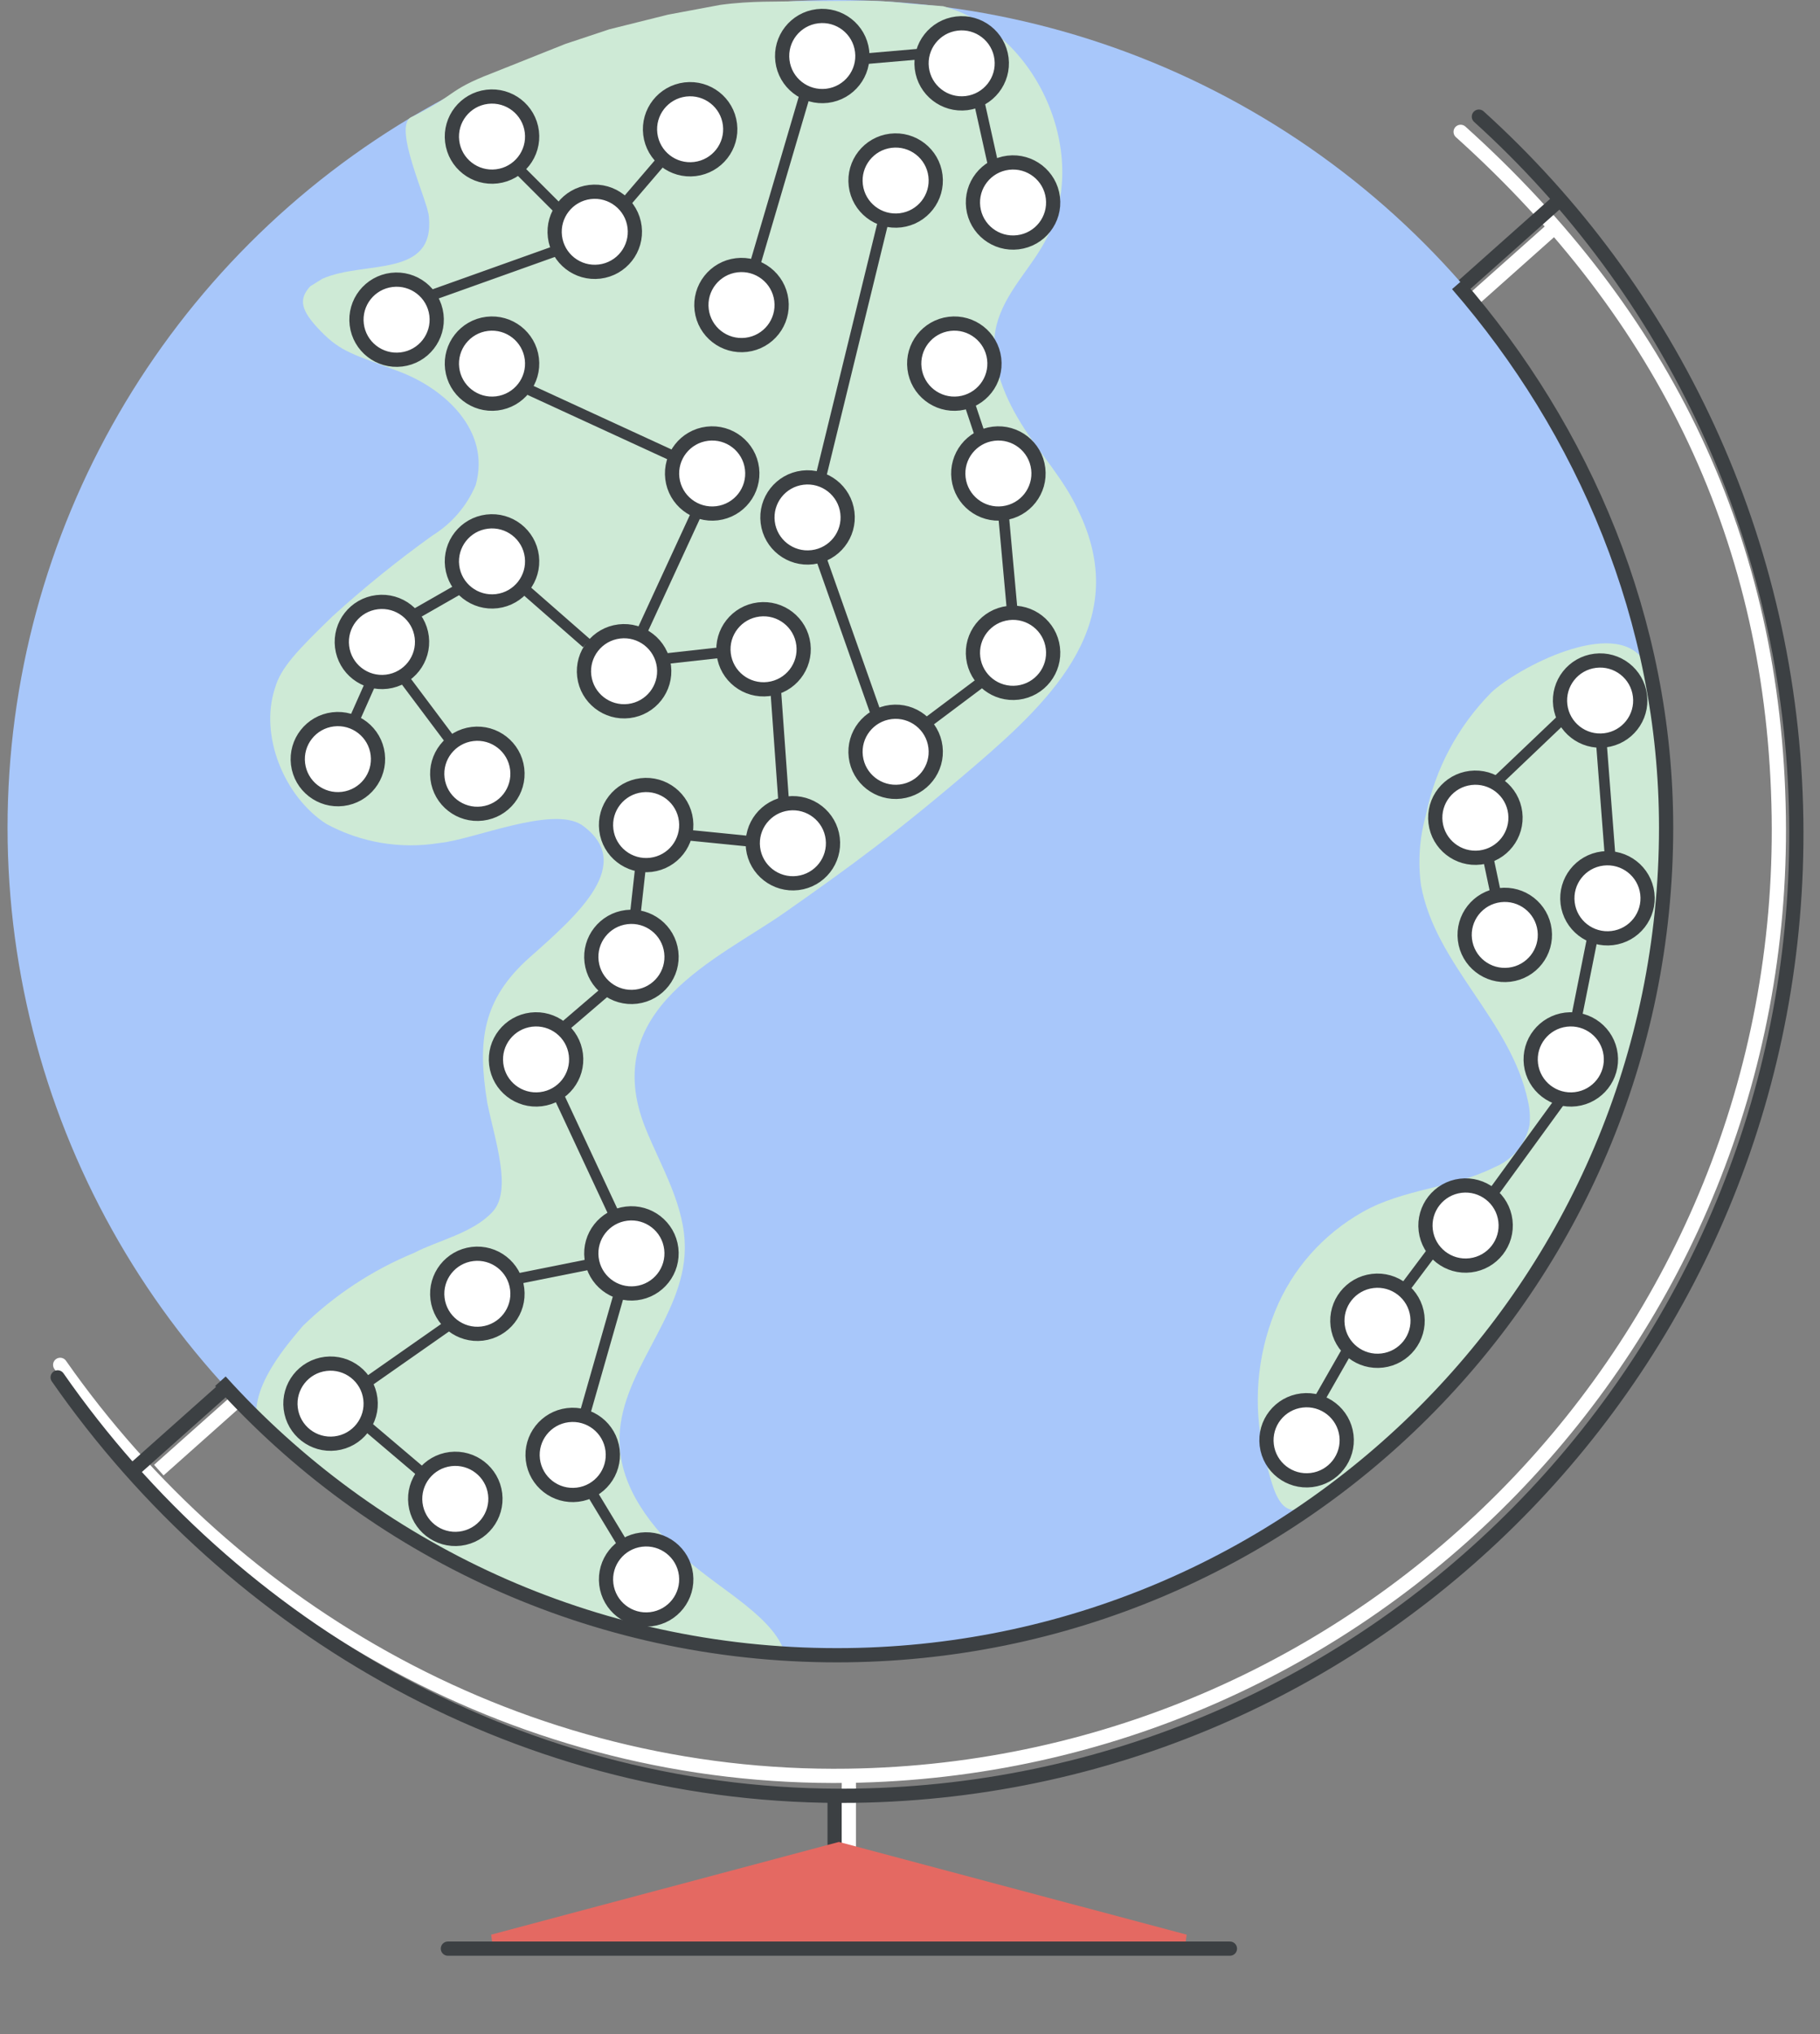 <svg width="128" height="143" viewBox="0 0 128 143" fill="none" xmlns="http://www.w3.org/2000/svg">
<rect x="0" y="0" width="128" height="143" fill="#808080" stroke="none"/>
<g id="prepare-for-large-hybrid-meetings-circle-graphic" clip-path="url(#clip0_1885_1893)">
<g id="base">
<line id="Line 144" x1="58.699" y1="126.375" x2="58.699" y2="131.625" stroke="#3C4043"/>
<line id="Line 145" x1="59.699" y1="124.875" x2="59.699" y2="130.125" stroke="white"/>
<path id="Polygon 18" d="M34.672 136.5L59 130.017L83.328 136.5H34.672Z" fill="#E46962" stroke="#E46962"/>
<path id="Line 191" d="M31.5 137H86.5" stroke="#3C4043" stroke-linecap="round"/>
</g>
<line id="Line 144_2" y1="-0.5" x2="131.406" y2="-0.5" transform="matrix(-0.747 0.665 -0.667 -0.745 108.996 15.602)" stroke="white"/>
<path id="border" d="M4.232 95.957C16.436 113.395 36.773 125.178 59.642 124.848C96.326 124.319 125.633 94.121 125.101 57.399C124.821 38.09 117.1 22.201 102.726 9.269" stroke="white" stroke-linecap="round"/>
<path id="border_2" d="M4.055 96.837C16.402 114.587 36.978 126.583 60.113 126.249C97.225 125.713 126.872 94.979 126.33 57.602C126.045 37.949 117.471 20.373 104.009 8.2" stroke="#3C4043" stroke-linecap="round"/>
<line id="Line 143" y1="-0.5" x2="134.966" y2="-0.5" transform="matrix(-0.747 0.665 -0.667 -0.745 109.512 13.543)" stroke="#3C4043"/>
<g id="Globe">
<ellipse id="Ellipse 85" cx="58.854" cy="58.187" rx="58.323" ry="58.187" fill="#A8C7FA"/>
<path id="Path" d="M18.24 100.462C17.13 97.801 20.558 94.136 21.294 93.226C23.553 91.026 26.216 89.279 29.138 88.078C30.755 87.221 33.267 86.707 34.655 85.183C36.043 83.657 34.792 80.129 34.271 77.535C33.566 73.204 33.907 70.275 37.271 67.293C40.636 64.311 44.751 60.709 40.905 57.99C38.786 56.64 33.245 59.052 30.913 59.266C28.177 59.717 25.369 59.242 22.937 57.917C20.011 56.026 18.234 51.748 19.334 48.394C19.748 46.917 20.956 45.692 23.376 43.339C25.609 41.309 27.959 39.41 30.413 37.65C31.774 36.81 32.837 35.57 33.456 34.102C34.533 30.263 31.261 27.321 28.076 26.122C24.892 24.923 24.006 24.773 22.565 23.292C21.123 21.812 20.987 21.042 21.82 20.127L22.672 19.599C25.633 18.287 30.58 19.592 30.166 15.246C30.113 14.181 27.585 8.888 28.919 8.239C32.065 6.723 31.411 6.365 34.596 5.149L37.177 4.119L39.758 3.09L42.855 2.06L46.984 1.03L50.648 0.345C52.878 0.039 54.791 0.138 55.862 0.084L60.254 0.059C61.498 0.035 62.741 0.103 63.974 0.261L66.326 0.435C72.958 2.238 76.814 10.973 73.502 16.961C72.431 18.955 70.658 20.597 70.088 22.857C69.519 25.117 70.526 27.687 71.802 29.758C73.078 31.83 74.83 33.683 75.819 35.865C79.626 43.632 74.138 49.05 68.616 53.79C63.094 58.53 59.797 60.927 55.176 64.166C50.555 67.405 42.043 70.936 45.392 79.308C46.507 82.067 48.206 84.796 48.163 87.807C48.113 92.661 43.429 96.583 43.575 101.428C43.638 104.627 45.829 107.429 48.283 109.635C50.737 111.841 54.642 113.781 55.265 116.467C54.111 116.816 52.718 116.303 51.54 116.168L46.617 115.347L43.554 114.626C41.971 114.211 40.414 113.705 38.89 113.113L35.403 111.734L30.904 109.63L27.282 107.482L24.755 105.765C24.351 105.494 23.338 104.768 21.809 103.486C20.518 102.603 19.322 101.59 18.24 100.462Z" fill="#CEEAD6"/>
<path id="Path_2" d="M115.575 46.406C113.507 43.377 106.723 46.953 104.888 48.681C102.539 51.055 100.941 54.043 100.287 57.284C99.833 58.895 99.714 60.579 99.938 62.235C100.957 67.842 106.244 71.701 107.458 77.401C107.591 77.962 107.629 78.54 107.569 79.113C107.292 80.45 106.352 81.564 105.063 82.084C102.155 83.535 98.749 83.562 95.843 85.204C93.035 86.786 90.859 89.253 89.672 92.201C88.395 95.35 88.118 98.801 88.877 102.105C89.681 105.334 90.088 107.52 93.087 105.211L94.633 103.867L95.794 103.096L97.63 101.463C98.278 100.959 98.892 100.414 99.466 99.83L101.204 98.103L102.747 96.473L104.482 94.365L106.024 92.449C106.794 91.396 107.37 90.44 107.754 89.866C108.434 88.888 109.043 87.865 109.578 86.805C110.14 85.909 110.653 84.984 111.113 84.033C111.647 83.04 112.126 82.02 112.548 80.976L113.692 78.017C113.978 77.348 114.262 76.299 114.641 75.059C114.977 74.056 115.261 73.037 115.492 72.007L116.148 68.956C116.239 68.194 116.425 67.145 116.61 65.907C116.794 64.668 116.791 64.287 116.878 63.05C116.966 61.812 116.957 60.765 117.047 59.812L117.026 57.243C116.919 56.102 116.911 55.15 116.809 54.485C116.801 53.657 116.729 52.83 116.594 52.012C116.548 51.597 116.48 51.185 116.389 50.777C116.351 50.072 116.248 49.372 116.08 48.686C115.951 47.918 115.783 47.157 115.575 46.406Z" fill="#CEEAD6"/>
<g id="lines">
<path id="Line 147" d="M62.5 14L57 36.5" stroke="#3C4043" stroke-width="0.75"/>
<path id="Line 148" d="M34.164 26C34.164 26 43.114 30.12 48.85 32.76" stroke="#3C4043" stroke-width="0.75"/>
<line id="Line 149" x1="112.374" y1="48.971" x2="113.374" y2="61.971" stroke="#3C4043" stroke-width="0.75"/>
<line id="Line 150" x1="112.259" y1="48.272" x2="103.258" y2="56.846" stroke="#3C4043" stroke-width="0.75"/>
<line id="Line 181" x1="104.367" y1="58.922" x2="105.866" y2="65.996" stroke="#3C4043" stroke-width="0.75"/>
<line id="Line 151" x1="112.368" y1="64.073" x2="110.368" y2="74.073" stroke="#3C4043" stroke-width="0.75"/>
<line id="Line 152" x1="111.303" y1="75.221" x2="103.303" y2="86.221" stroke="#3C4043" stroke-width="0.75"/>
<line id="Line 153" x1="96.326" y1="92.186" x2="92.326" y2="99.186" stroke="#3C4043" stroke-width="0.75"/>
<line id="Line 180" x1="101.3" y1="87.225" x2="98.3" y2="91.225" stroke="#3C4043" stroke-width="0.75"/>
<line id="Line 154" x1="68.366" y1="4.919" x2="70.366" y2="13.919" stroke="#3C4043" stroke-width="0.75"/>
<line id="Line 155" x1="64.532" y1="3.814" x2="58.032" y2="4.374" stroke="#3C4043" stroke-width="0.75"/>
<line id="Line 156" x1="57.36" y1="4.106" x2="52.36" y2="21.106" stroke="#3C4043" stroke-width="0.75"/>
<line id="Line 157" x1="34.265" y1="9.675" x2="39.265" y2="14.675" stroke="#3C4043" stroke-width="0.75"/>
<line id="Line 158" x1="48.285" y1="9.244" x2="42.285" y2="16.244" stroke="#3C4043" stroke-width="0.75"/>
<line id="Line 159" x1="27.874" y1="21.647" x2="41.874" y2="16.647" stroke="#3C4043" stroke-width="0.75"/>
<line id="Line 160" x1="67.356" y1="25.881" x2="69.356" y2="31.881" stroke="#3C4043" stroke-width="0.75"/>
<line id="Line 161" x1="70.374" y1="33.966" x2="71.374" y2="44.966" stroke="#3C4043" stroke-width="0.75"/>
<line id="Line 162" x1="71.225" y1="46.3" x2="63.225" y2="52.3" stroke="#3C4043" stroke-width="0.75"/>
<line id="Line 163" x1="62.646" y1="53.125" x2="56.646" y2="36.125" stroke="#3C4043" stroke-width="0.75"/>
<line id="Line 164" x1="50.34" y1="33.157" x2="44.34" y2="46.157" stroke="#3C4043" stroke-width="0.75"/>
<line id="Line 165" x1="43.959" y1="46.627" x2="52.959" y2="45.627" stroke="#3C4043" stroke-width="0.75"/>
<line id="Line 166" x1="54.374" y1="45.973" x2="55.374" y2="59.973" stroke="#3C4043" stroke-width="0.75"/>
<line id="Line 167" x1="54.963" y1="59.373" x2="44.963" y2="58.373" stroke="#3C4043" stroke-width="0.75"/>
<line id="Line 168" x1="45.373" y1="58.041" x2="44.373" y2="67.041" stroke="#3C4043" stroke-width="0.75"/>
<line id="Line 169" x1="44.244" y1="68.285" x2="37.244" y2="74.285" stroke="#3C4043" stroke-width="0.75"/>
<line id="Line 170" x1="41.253" y1="45.222" x2="33.253" y2="38.222" stroke="#3C4043" stroke-width="0.75"/>
<line id="Line 171" x1="34.186" y1="40.326" x2="27.186" y2="44.326" stroke="#3C4043" stroke-width="0.75"/>
<line id="Line 172" x1="25.8" y1="44.215" x2="31.8" y2="52.215" stroke="#3C4043" stroke-width="0.75"/>
<line id="Line 179" x1="27.343" y1="45.152" x2="23.343" y2="54.152" stroke="#3C4043" stroke-width="0.75"/>
<line id="Line 173" x1="36.84" y1="71.782" x2="44.34" y2="87.841" stroke="#3C4043" stroke-width="0.75"/>
<line id="Line 174" x1="44.361" y1="88.103" x2="40.361" y2="102.103" stroke="#3C4043" stroke-width="0.75"/>
<line id="Line 175" x1="40.321" y1="102.806" x2="44.819" y2="110.246" stroke="#3C4043" stroke-width="0.75"/>
<line id="Line 176" x1="44.074" y1="88.368" x2="34.074" y2="90.368" stroke="#3C4043" stroke-width="0.75"/>
<line id="Line 177" x1="34.215" y1="91.307" x2="24.215" y2="98.307" stroke="#3C4043" stroke-width="0.75"/>
<line id="Line 178" x1="22.741" y1="97.654" x2="32.243" y2="105.714" stroke="#3C4043" stroke-width="0.75"/>
</g>
<g id="points">
<path id="Ellipse 77" d="M112.879 52.048C114.426 51.86 115.528 50.456 115.338 48.91C115.149 47.365 113.74 46.267 112.194 46.456C110.647 46.644 109.545 48.048 109.735 49.594C109.924 51.139 111.333 52.237 112.879 52.048Z" fill="white" stroke="#3C4043"/>
<path id="Ellipse 78" d="M104.106 60.287C105.652 60.098 106.754 58.694 106.565 57.149C106.375 55.603 104.967 54.506 103.42 54.694C101.874 54.883 100.772 56.287 100.961 57.833C101.151 59.378 102.56 60.476 104.106 60.287Z" fill="white" stroke="#3C4043"/>
<path id="Ellipse 87" d="M106.172 68.526C107.719 68.337 108.821 66.933 108.631 65.388C108.442 63.842 107.033 62.745 105.487 62.933C103.94 63.122 102.838 64.526 103.028 66.071C103.217 67.617 104.626 68.715 106.172 68.526Z" fill="white" stroke="#3C4043"/>
<path id="Ellipse 80" d="M110.817 77.28C112.363 77.091 113.465 75.687 113.276 74.141C113.086 72.596 111.678 71.498 110.131 71.687C108.585 71.876 107.483 73.28 107.672 74.825C107.862 76.371 109.271 77.468 110.817 77.28Z" fill="white" stroke="#3C4043"/>
<path id="Ellipse 84" d="M97.221 95.652C98.767 95.463 99.87 94.059 99.68 92.514C99.491 90.969 98.082 89.871 96.536 90.06C94.989 90.248 93.887 91.652 94.077 93.198C94.266 94.743 95.675 95.841 97.221 95.652Z" fill="white" stroke="#3C4043"/>
<path id="Ellipse 86" d="M103.417 88.958C104.963 88.769 106.065 87.365 105.875 85.82C105.686 84.275 104.277 83.177 102.731 83.365C101.185 83.554 100.083 84.958 100.272 86.504C100.461 88.049 101.87 89.147 103.417 88.958Z" fill="white" stroke="#3C4043"/>
<path id="Ellipse 66" d="M27.204 47.929C28.75 47.74 29.852 46.336 29.663 44.791C29.473 43.245 28.064 42.148 26.518 42.336C24.972 42.525 23.87 43.929 24.059 45.474C24.249 47.02 25.657 48.117 27.204 47.929Z" fill="white" stroke="#3C4043"/>
<path id="Ellipse 85_2" d="M24.106 56.168C25.652 55.979 26.754 54.575 26.565 53.029C26.375 51.484 24.967 50.386 23.42 50.575C21.874 50.764 20.772 52.168 20.961 53.713C21.151 55.259 22.56 56.356 24.106 56.168Z" fill="white" stroke="#3C4043"/>
<path id="Ellipse 66_2" d="M44.751 70.071C46.297 69.882 47.399 68.478 47.209 66.932C47.02 65.387 45.611 64.289 44.065 64.478C42.519 64.667 41.416 66.071 41.606 67.616C41.795 69.162 43.204 70.259 44.751 70.071Z" fill="white" stroke="#3C4043"/>
<path id="Ellipse 67" d="M38.044 77.279C39.59 77.091 40.692 75.687 40.502 74.141C40.313 72.596 38.904 71.498 37.358 71.687C35.812 71.876 34.709 73.28 34.899 74.825C35.088 76.371 36.497 77.468 38.044 77.279Z" fill="white" stroke="#3C4043"/>
<path id="Ellipse 69" d="M44.751 90.918C46.297 90.729 47.399 89.325 47.209 87.779C47.02 86.234 45.611 85.136 44.065 85.325C42.519 85.514 41.416 86.918 41.606 88.463C41.795 90.009 43.204 91.106 44.751 90.918Z" fill="white" stroke="#3C4043"/>
<path id="Ellipse 70" d="M33.915 93.757C35.461 93.568 36.563 92.164 36.373 90.619C36.184 89.073 34.775 87.976 33.229 88.164C31.683 88.353 30.581 89.757 30.77 91.303C30.959 92.848 32.368 93.946 33.915 93.757Z" fill="white" stroke="#3C4043"/>
<path id="Ellipse 79" d="M45.786 113.839C47.332 113.65 48.434 112.246 48.245 110.701C48.055 109.156 46.646 108.058 45.1 108.247C43.554 108.435 42.452 109.839 42.641 111.385C42.831 112.93 44.239 114.028 45.786 113.839Z" fill="white" stroke="#3C4043"/>
<path id="Ellipse 77_2" d="M23.59 101.481C25.137 101.292 26.239 99.888 26.049 98.343C25.86 96.797 24.451 95.7 22.905 95.888C21.358 96.077 20.256 97.481 20.446 99.027C20.635 100.572 22.044 101.67 23.59 101.481Z" fill="white" stroke="#3C4043"/>
<path id="Ellipse 66_3" d="M70.559 36.086C72.105 35.897 73.207 34.493 73.018 32.947C72.829 31.402 71.42 30.304 69.874 30.493C68.327 30.682 67.225 32.086 67.415 33.631C67.604 35.176 69.013 36.274 70.559 36.086Z" fill="white" stroke="#3C4043"/>
<path id="Ellipse 66_4" d="M52.493 24.242C54.039 24.054 55.141 22.65 54.952 21.104C54.762 19.559 53.353 18.461 51.807 18.65C50.261 18.838 49.159 20.242 49.348 21.788C49.538 23.333 50.946 24.431 52.493 24.242Z" fill="white" stroke="#3C4043"/>
<path id="Ellipse 80_2" d="M58.172 6.735C59.719 6.546 60.821 5.142 60.631 3.596C60.442 2.051 59.033 0.953 57.487 1.142C55.941 1.331 54.838 2.735 55.028 4.28C55.217 5.826 56.626 6.923 58.172 6.735Z" fill="white" stroke="#3C4043"/>
<path id="Ellipse 66_5" d="M71.59 17.033C73.137 16.845 74.239 15.441 74.049 13.895C73.86 12.35 72.451 11.252 70.905 11.441C69.358 11.63 68.256 13.034 68.446 14.579C68.635 16.124 70.044 17.222 71.59 17.033Z" fill="white" stroke="#3C4043"/>
<path id="Ellipse 66_6" d="M28.235 25.272C29.781 25.084 30.883 23.679 30.694 22.134C30.504 20.589 29.096 19.491 27.549 19.68C26.003 19.868 24.901 21.272 25.09 22.818C25.28 24.363 26.689 25.461 28.235 25.272Z" fill="white" stroke="#3C4043"/>
<path id="Ellipse 66_7" d="M34.946 12.399C36.492 12.21 37.594 10.806 37.405 9.261C37.215 7.716 35.806 6.618 34.26 6.806C32.714 6.995 31.612 8.399 31.801 9.945C31.991 11.49 33.4 12.588 34.946 12.399Z" fill="white" stroke="#3C4043"/>
<path id="Ellipse 66_8" d="M42.172 19.093C43.719 18.904 44.821 17.5 44.631 15.955C44.442 14.409 43.033 13.312 41.487 13.5C39.941 13.689 38.838 15.093 39.028 16.639C39.217 18.184 40.626 19.282 42.172 19.093Z" fill="white" stroke="#3C4043"/>
<path id="Ellipse 66_9" d="M67.977 7.25C69.523 7.061 70.625 5.657 70.436 4.112C70.246 2.566 68.838 1.468 67.291 1.657C65.745 1.846 64.643 3.25 64.832 4.795C65.022 6.341 66.431 7.438 67.977 7.25Z" fill="white" stroke="#3C4043"/>
<path id="Ellipse 66_10" d="M67.461 28.362C69.008 28.173 70.11 26.769 69.92 25.223C69.731 23.678 68.322 22.58 66.776 22.769C65.23 22.958 64.127 24.362 64.317 25.907C64.506 27.453 65.915 28.55 67.461 28.362Z" fill="white" stroke="#3C4043"/>
<path id="Ellipse 66_11" d="M50.43 36.086C51.977 35.897 53.079 34.493 52.889 32.947C52.7 31.402 51.291 30.304 49.745 30.493C48.198 30.682 47.096 32.086 47.286 33.631C47.475 35.176 48.884 36.274 50.43 36.086Z" fill="white" stroke="#3C4043"/>
<path id="Ellipse 66_12" d="M45.786 60.802C47.332 60.613 48.434 59.209 48.245 57.664C48.055 56.118 46.646 55.021 45.1 55.209C43.554 55.398 42.452 56.802 42.641 58.347C42.831 59.893 44.239 60.991 45.786 60.802Z" fill="white" stroke="#3C4043"/>
<path id="Ellipse 66_13" d="M71.59 48.694C73.137 48.505 74.239 47.101 74.049 45.556C73.86 44.01 72.451 42.913 70.905 43.101C69.358 43.29 68.256 44.694 68.446 46.239C68.635 47.785 70.044 48.883 71.59 48.694Z" fill="white" stroke="#3C4043"/>
<path id="Ellipse 66_14" d="M54.044 48.444C55.59 48.255 56.692 46.851 56.502 45.306C56.313 43.76 54.904 42.662 53.358 42.851C51.812 43.04 50.709 44.444 50.899 45.989C51.088 47.535 52.497 48.632 54.044 48.444Z" fill="white" stroke="#3C4043"/>
<path id="Ellipse 74" d="M40.622 105.085C42.168 104.897 43.27 103.493 43.081 101.947C42.891 100.402 41.482 99.304 39.936 99.493C38.39 99.681 37.288 101.086 37.477 102.631C37.666 104.176 39.075 105.274 40.622 105.085Z" fill="white" stroke="#3C4043"/>
<path id="Ellipse 66_15" d="M44.235 49.989C45.781 49.8 46.883 48.396 46.694 46.85C46.504 45.305 45.096 44.207 43.549 44.396C42.003 44.584 40.901 45.989 41.09 47.534C41.28 49.08 42.689 50.177 44.235 49.989Z" fill="white" stroke="#3C4043"/>
<path id="Ellipse 81" d="M63.333 15.489C64.879 15.3 65.981 13.896 65.791 12.35C65.602 10.805 64.193 9.707 62.647 9.896C61.101 10.085 59.998 11.489 60.188 13.034C60.377 14.58 61.786 15.677 63.333 15.489Z" fill="white" stroke="#3C4043"/>
<path id="Ellipse 66_16" d="M63.333 55.653C64.879 55.464 65.981 54.06 65.791 52.514C65.602 50.969 64.193 49.871 62.647 50.06C61.101 50.249 59.998 51.653 60.188 53.198C60.377 54.744 61.786 55.841 63.333 55.653Z" fill="white" stroke="#3C4043"/>
<path id="Ellipse 66_17" d="M48.879 11.884C50.426 11.695 51.528 10.291 51.338 8.746C51.149 7.2 49.74 6.103 48.194 6.291C46.648 6.48 45.545 7.884 45.735 9.43C45.924 10.975 47.333 12.073 48.879 11.884Z" fill="white" stroke="#3C4043"/>
<path id="Ellipse 66_18" d="M33.915 57.197C35.461 57.009 36.563 55.605 36.373 54.059C36.184 52.514 34.775 51.416 33.229 51.605C31.683 51.794 30.581 53.198 30.77 54.743C30.959 56.288 32.368 57.386 33.915 57.197Z" fill="white" stroke="#3C4043"/>
<path id="Ellipse 76" d="M113.395 65.951C114.941 65.763 116.043 64.359 115.854 62.813C115.664 61.268 114.256 60.17 112.709 60.359C111.163 60.547 110.061 61.951 110.251 63.497C110.44 65.042 111.849 66.14 113.395 65.951Z" fill="white" stroke="#3C4043"/>
<path id="Ellipse 82" d="M92.235 104.056C93.781 103.867 94.883 102.463 94.694 100.917C94.504 99.372 93.096 98.274 91.549 98.463C90.003 98.652 88.901 100.056 89.09 101.601C89.28 103.147 90.689 104.244 92.235 104.056Z" fill="white" stroke="#3C4043"/>
<path id="Ellipse 66_19" d="M34.946 42.265C36.492 42.076 37.594 40.672 37.405 39.126C37.215 37.581 35.806 36.483 34.26 36.672C32.714 36.861 31.612 38.265 31.801 39.81C31.991 41.356 33.4 42.453 34.946 42.265Z" fill="white" stroke="#3C4043"/>
<path id="Ellipse 76_2" d="M32.364 108.175C33.91 107.986 35.012 106.582 34.823 105.037C34.633 103.491 33.224 102.394 31.678 102.582C30.132 102.771 29.03 104.175 29.219 105.72C29.409 107.266 30.817 108.364 32.364 108.175Z" fill="white" stroke="#3C4043"/>
<path id="Ellipse 66_20" d="M34.946 28.362C36.492 28.173 37.594 26.769 37.405 25.224C37.215 23.678 35.806 22.581 34.26 22.769C32.714 22.958 31.612 24.362 31.801 25.907C31.991 27.453 33.4 28.55 34.946 28.362Z" fill="white" stroke="#3C4043"/>
<path id="Ellipse 66_21" d="M57.137 39.175C58.684 38.986 59.786 37.582 59.596 36.037C59.407 34.492 57.998 33.394 56.452 33.583C54.905 33.771 53.803 35.175 53.993 36.721C54.182 38.266 55.591 39.364 57.137 39.175Z" fill="white" stroke="#3C4043"/>
<path id="Ellipse 66_22" d="M56.106 62.082C57.652 61.893 58.754 60.489 58.565 58.944C58.375 57.398 56.967 56.301 55.42 56.489C53.874 56.678 52.772 58.082 52.961 59.627C53.151 61.173 54.56 62.27 56.106 62.082Z" fill="white" stroke="#3C4043"/>
</g>
</g>
<path id="Ellipse 86_2" d="M102.5 20C111.374 30.209 117.177 43.613 117.177 58.186C117.177 90.322 91.066 116.373 58.855 116.373C41.645 116.373 26.175 108.936 15.5 97.108" stroke="#3C4043"/>
</g>
<defs>
<clipPath id="clip0_1885_1893">
<rect width="128" height="143" fill="white"/>
</clipPath>
</defs>
</svg>
